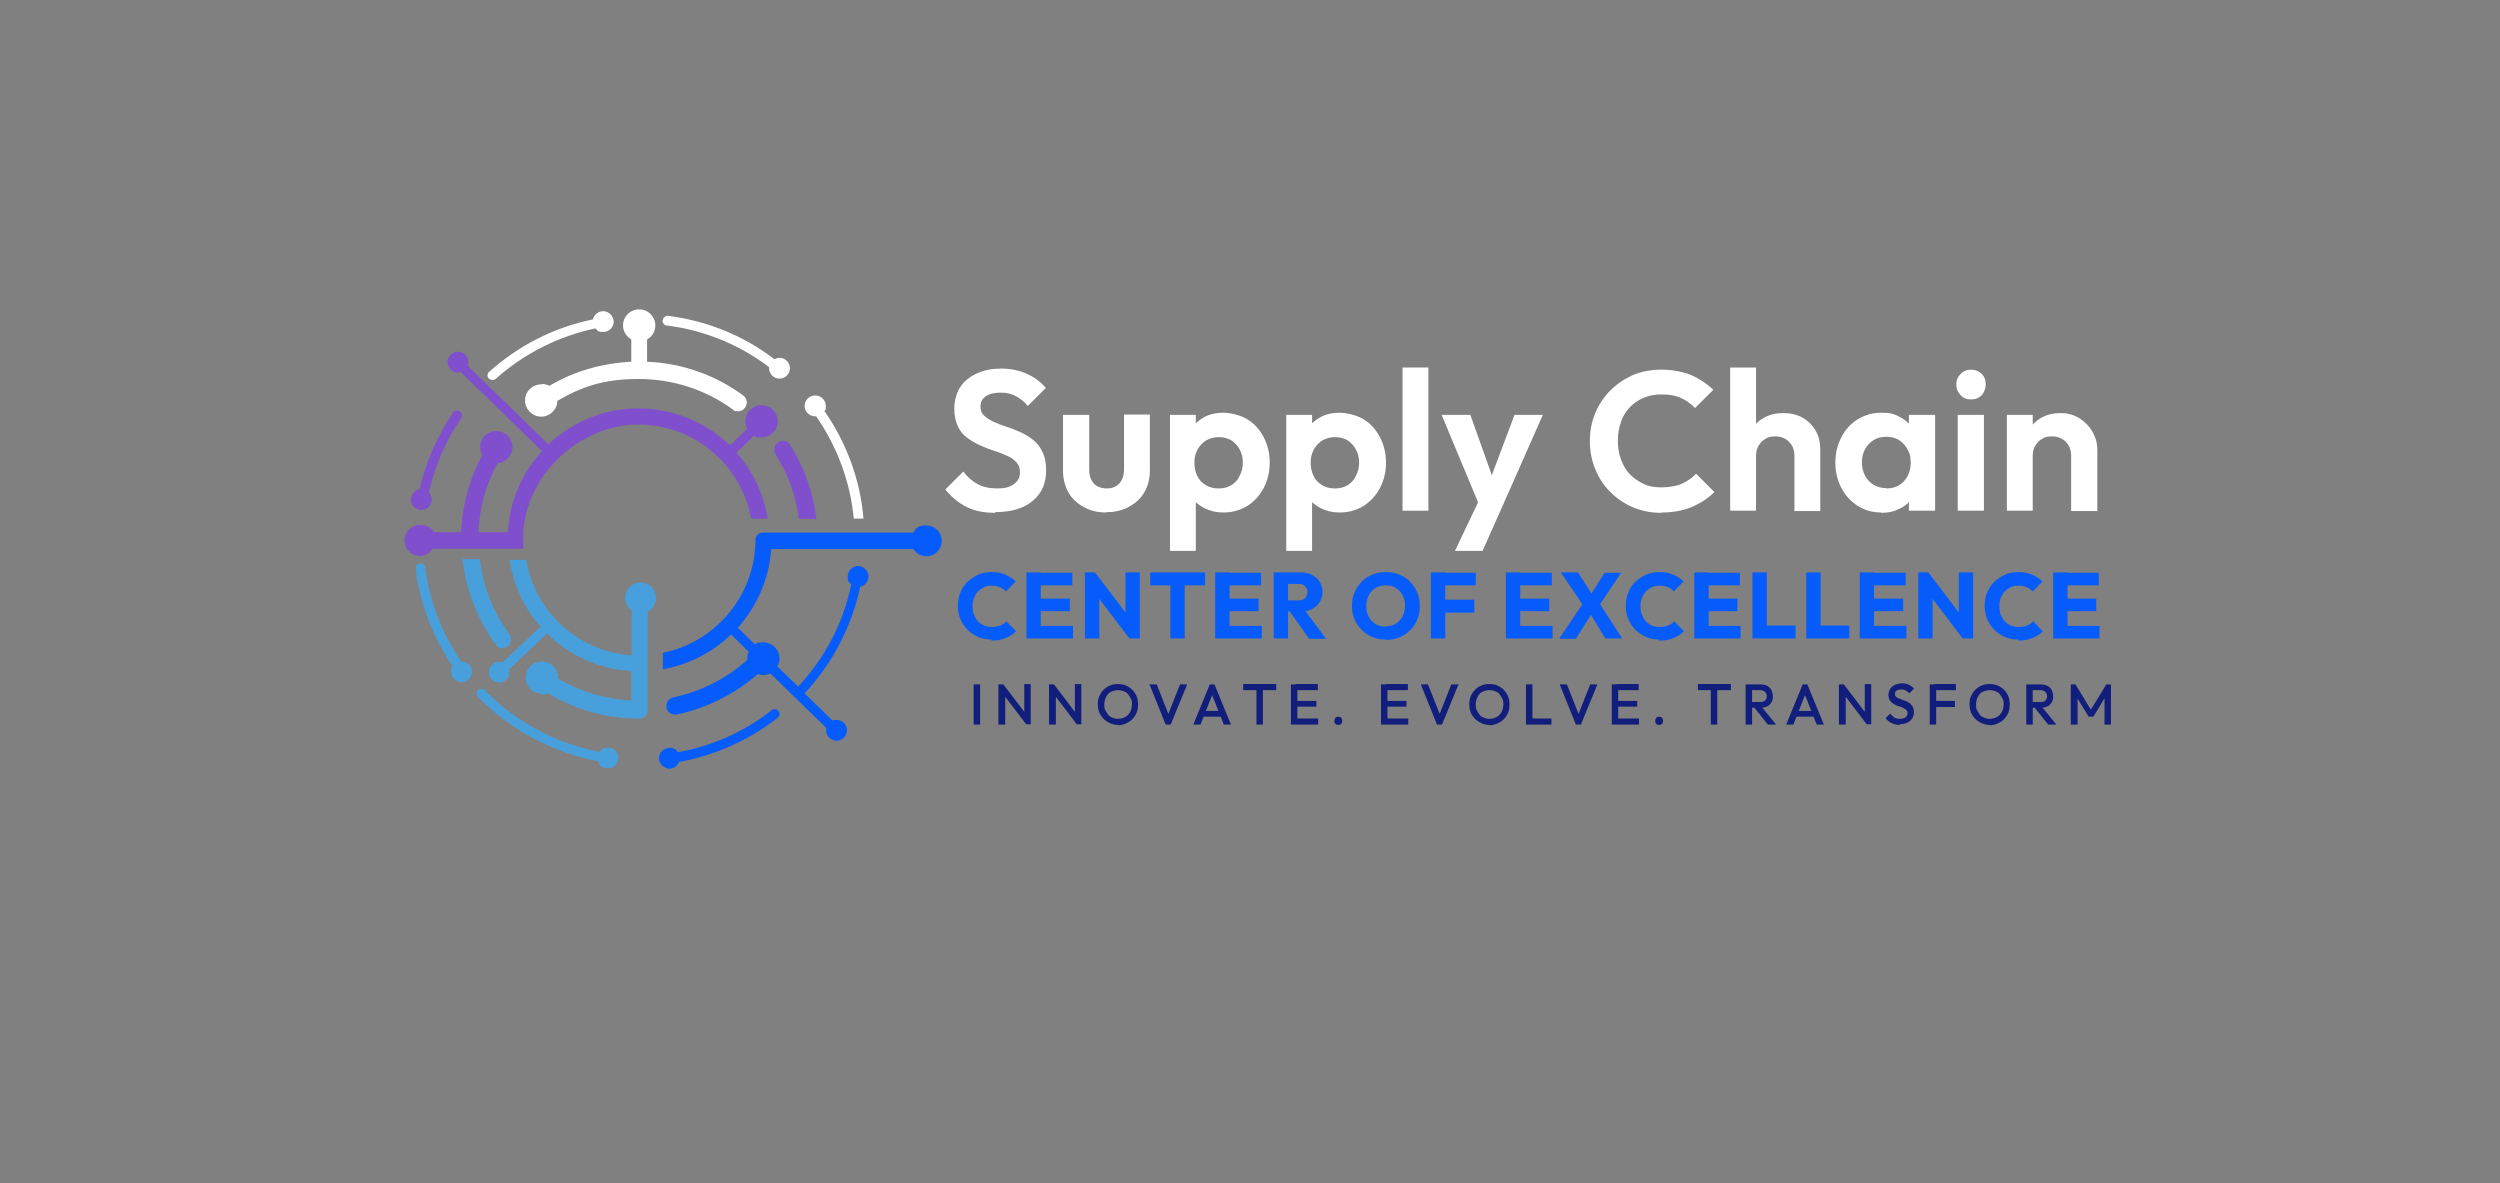 <?xml version="1.0" encoding="UTF-8"?>
<svg xmlns="http://www.w3.org/2000/svg" version="1.1" viewBox="0 0 696.6 329.7">
  <rect x="0" y="0" width="696.6" height="329.7" fill="#808080" stroke="none"/>
  <defs>
    <style>
      .cls-1 {
        fill: #065bfb;
      }

      .cls-2 {
        fill: #fff;
      }

      .cls-3 {
        fill: #111e7b;
      }

      .cls-4 {
        fill: #47a0dc;
      }

      .cls-5 {
        fill: #7f4fce;
      }
    </style>
  </defs>
  <!-- Generator: Adobe Illustrator 28.6.0, SVG Export Plug-In . SVG Version: 1.2.0 Build 709)  -->
  <g>
    <g id="Layer_1">
      <g>
        <path class="cls-2" d="M277.4,142.9c-3.1,0-5.8-.5-8-1.6-2.2-1.1-4.2-2.7-6-4.9l5-5c1.2,1.5,2.5,2.7,4,3.5s3.3,1.2,5.5,1.2,3.5-.4,4.6-1.2c1.1-.8,1.7-1.8,1.7-3.2s-.3-2.1-1-2.9c-.7-.7-1.5-1.4-2.6-1.8-1.1-.5-2.3-1-3.6-1.4-1.3-.4-2.6-.9-3.9-1.5-1.3-.6-2.5-1.3-3.6-2.1-1.1-.8-2-1.9-2.6-3.2-.6-1.3-1-2.9-1-5s.6-4.4,1.7-6c1.1-1.7,2.7-2.9,4.7-3.8,2-.9,4.2-1.3,6.7-1.3s5.1.5,7.2,1.5c2.2,1,3.9,2.3,5.2,3.9l-5,5c-1.1-1.3-2.3-2.2-3.5-2.8-1.2-.6-2.5-.9-4.1-.9s-3.1.3-4.1,1c-1,.7-1.5,1.6-1.5,2.8s.3,1.9,1,2.6c.7.6,1.5,1.2,2.6,1.7s2.3,1,3.6,1.4c1.3.4,2.6.9,3.9,1.5,1.3.6,2.5,1.3,3.6,2.2,1.1.9,2,2,2.6,3.4.7,1.4,1,3.1,1,5.1,0,3.6-1.3,6.5-3.8,8.5-2.5,2.1-6,3.1-10.5,3.1Z"/>
        <path class="cls-2" d="M308.2,142.8c-2.3,0-4.4-.5-6.2-1.5-1.8-1-3.3-2.3-4.3-4.1-1-1.8-1.5-3.8-1.5-6.1v-15.5h7.3v15.3c0,1.1.2,2.1.6,2.8.4.8.9,1.4,1.7,1.8.7.4,1.6.6,2.6.6,1.5,0,2.7-.5,3.5-1.4.8-.9,1.3-2.2,1.3-3.9v-15.3h7.2v15.5c0,2.3-.5,4.4-1.5,6.1-1,1.8-2.5,3.1-4.3,4.1-1.8,1-3.9,1.5-6.2,1.5Z"/>
        <path class="cls-2" d="M326,153.5v-37.9h7.2v7l-1.2,6.5,1.2,6.5v17.9h-7.2ZM340.8,142.8c-1.9,0-3.6-.4-5.2-1.2-1.5-.8-2.8-1.8-3.7-3.2-.9-1.4-1.4-2.9-1.5-4.7v-9.5c0-1.8.6-3.3,1.5-4.7s2.2-2.5,3.7-3.3c1.5-.8,3.3-1.2,5.2-1.2s4.7.6,6.7,1.8,3.5,2.9,4.6,5c1.1,2.1,1.7,4.5,1.7,7.1s-.6,5-1.7,7.1c-1.1,2.1-2.7,3.8-4.6,5-2,1.2-4.2,1.8-6.6,1.8ZM339.6,136.1c1.3,0,2.5-.3,3.5-.9,1-.6,1.8-1.5,2.3-2.6.6-1.1.9-2.3.9-3.7s-.3-2.6-.9-3.7c-.6-1.1-1.4-1.9-2.3-2.5-1-.6-2.2-.9-3.5-.9s-2.4.3-3.5.9c-1,.6-1.8,1.5-2.4,2.5-.6,1.1-.9,2.3-.9,3.7s.3,2.6.8,3.7c.5,1.1,1.3,1.9,2.4,2.6,1,.6,2.2.9,3.6.9Z"/>
        <path class="cls-2" d="M358.4,153.5v-37.9h7.2v7l-1.2,6.5,1.2,6.5v17.9h-7.2ZM373.2,142.8c-1.9,0-3.6-.4-5.2-1.2-1.5-.8-2.8-1.8-3.7-3.2-.9-1.4-1.4-2.9-1.5-4.7v-9.5c0-1.8.6-3.3,1.5-4.7.9-1.4,2.2-2.5,3.7-3.3,1.5-.8,3.3-1.2,5.2-1.2s4.7.6,6.7,1.8,3.5,2.9,4.6,5c1.1,2.1,1.7,4.5,1.7,7.1s-.6,5-1.7,7.1c-1.1,2.1-2.7,3.8-4.6,5-2,1.2-4.2,1.8-6.6,1.8ZM372,136.1c1.3,0,2.5-.3,3.5-.9,1-.6,1.8-1.5,2.3-2.6.6-1.1.9-2.3.9-3.7s-.3-2.6-.9-3.7c-.6-1.1-1.4-1.9-2.3-2.5-1-.6-2.2-.9-3.5-.9s-2.4.3-3.5.9c-1,.6-1.8,1.5-2.4,2.5-.6,1.1-.9,2.3-.9,3.7s.3,2.6.8,3.7c.5,1.1,1.3,1.9,2.4,2.6,1,.6,2.2.9,3.6.9Z"/>
        <path class="cls-2" d="M390.8,142.3v-39.9h7.2v39.9h-7.2Z"/>
        <path class="cls-2" d="M412.9,142.5l-11.2-26.9h8l7.3,20.5h-2.7l7.7-20.5h7.9l-11.9,26.9h-5.1ZM405.4,153.5l8.2-17.2,4.4,6.2-4.9,11h-7.7Z"/>
        <path class="cls-2" d="M463,142.9c-2.9,0-5.5-.5-7.9-1.5s-4.6-2.5-6.4-4.3c-1.8-1.8-3.2-3.9-4.2-6.4-1-2.4-1.5-5-1.5-7.8s.5-5.4,1.5-7.8c1-2.4,2.4-4.5,4.2-6.3,1.8-1.8,3.9-3.2,6.3-4.3,2.4-1,5.1-1.5,7.9-1.5s5.9.5,8.3,1.5c2.3,1,4.4,2.4,6.2,4.1l-5.1,5.1c-1.1-1.2-2.4-2.1-3.9-2.8-1.5-.7-3.3-1-5.4-1s-3.4.3-4.9.9-2.8,1.5-3.9,2.6c-1.1,1.2-2,2.5-2.5,4.1-.6,1.6-.9,3.4-.9,5.3s.3,3.7.9,5.3c.6,1.6,1.4,3,2.5,4.1,1.1,1.1,2.4,2,3.9,2.7s3.1.9,4.9.9,4-.3,5.6-1c1.5-.7,2.9-1.6,4-2.8l5.1,5.1c-1.8,1.8-4,3.2-6.4,4.2-2.4,1-5.2,1.5-8.3,1.5Z"/>
        <path class="cls-2" d="M482.1,142.3v-39.9h7.2v39.9h-7.2ZM500,142.3v-15.3c0-1.6-.5-2.9-1.5-3.9-1-1-2.3-1.5-3.8-1.5s-2,.2-2.8.7c-.8.4-1.4,1.1-1.9,1.9s-.7,1.8-.7,2.8l-2.8-1.5c0-2.1.4-3.9,1.3-5.4.9-1.6,2.1-2.8,3.7-3.7,1.6-.9,3.4-1.3,5.4-1.3s3.8.4,5.4,1.3c1.5.9,2.8,2.1,3.6,3.6.9,1.5,1.3,3.3,1.3,5.4v17h-7.3Z"/>
        <path class="cls-2" d="M524.2,142.8c-2.4,0-4.6-.6-6.5-1.8-1.9-1.2-3.5-2.9-4.6-5-1.1-2.1-1.7-4.5-1.7-7.1s.6-5,1.7-7.1c1.1-2.1,2.6-3.8,4.6-5s4.1-1.8,6.6-1.8,3.6.4,5.1,1.2c1.5.8,2.7,1.8,3.6,3.2.9,1.4,1.4,2.9,1.5,4.7v9.7c0,1.7-.6,3.3-1.5,4.7-.9,1.4-2.1,2.5-3.6,3.2-1.5.8-3.2,1.2-5.2,1.2ZM525.6,136.1c2,0,3.7-.7,4.9-2s1.9-3.1,1.9-5.1-.3-2.7-.9-3.8-1.4-2-2.4-2.6-2.2-.9-3.5-.9-2.5.3-3.5.9c-1,.6-1.8,1.5-2.4,2.5-.6,1.1-.9,2.3-.9,3.7s.3,2.7.9,3.8c.6,1.1,1.4,1.9,2.4,2.5,1,.6,2.2.9,3.5.9ZM531.9,142.3v-7.2l1.2-6.5-1.2-6.5v-6.5h7.3v26.7h-7.3Z"/>
        <path class="cls-2" d="M549.2,111.3c-1.2,0-2.2-.4-2.9-1.2-.8-.8-1.2-1.8-1.2-3s.4-2.1,1.2-2.9c.8-.8,1.7-1.2,2.9-1.2s2.2.4,3,1.2c.8.8,1.1,1.8,1.1,2.9s-.4,2.2-1.1,3c-.8.8-1.7,1.2-3,1.2ZM545.5,142.3v-26.7h7.3v26.7h-7.3Z"/>
        <path class="cls-2" d="M559.2,142.3v-26.7h7.2v26.7h-7.2ZM577.1,142.3v-15.3c0-1.6-.5-2.9-1.5-3.9-1-1-2.3-1.5-3.8-1.5s-2,.2-2.8.7c-.8.4-1.4,1.1-1.9,1.9-.5.8-.7,1.8-.7,2.8l-2.8-1.5c0-2.1.4-3.9,1.4-5.4s2.2-2.8,3.8-3.7c1.6-.9,3.4-1.3,5.4-1.3s3.7.5,5.3,1.5c1.5,1,2.7,2.2,3.6,3.8.9,1.6,1.3,3.2,1.3,5v17h-7.3Z"/>
      </g>
      <g>
        <path class="cls-2" d="M184.7,89.2c0-.7.8-1.3,1.5-1.2,10.8,1.4,21,5.5,29.6,12.1.4-.2.9-.4,1.4-.4,1.6,0,2.9,1.3,2.9,2.9,0,1.6-1.3,2.9-2.9,2.9s-2.9-1.3-2.9-2.9,0-.2,0-.3c-8.3-6.3-18.1-10.3-28.5-11.6-.7,0-1.3-.8-1.2-1.5Z"/>
        <path class="cls-2" d="M136.2,103.7c8.2-7.4,18.2-12.5,29-14.7.3-1.3,1.5-2.3,2.9-2.3s2.9,1.3,2.9,2.9-1.3,2.9-2.9,2.9-1.6-.4-2.2-1c-10.3,2.2-19.9,7-27.8,14.1-.3.2-.6.3-.9.3s-.7-.2-1-.4c-.5-.6-.5-1.4.1-1.9Z"/>
        <path class="cls-5" d="M116.9,136.4c1.7-7.6,4.9-14.8,9.3-21.4.4-.6,1.3-.8,1.9-.4.6.4.8,1.3.4,1.9-4.3,6.3-7.3,13.3-9,20.7.5.5.8,1.2.8,2,0,1.6-1.3,2.9-2.9,2.9s-2.9-1.3-2.9-2.9c0-1.5,1.1-2.7,2.5-2.9Z"/>
        <path class="cls-2" d="M151,107c.8,0,1.5.2,2.1.5,6.9-4.1,14.7-6.3,22.8-6.7v-6.2c-1.3-.8-2.3-2.2-2.3-3.9,0-2.5,2-4.5,4.5-4.5s4.5,2,4.5,4.5c0,1.7-.9,3.1-2.3,3.9v6.2c9.7.4,18.9,3.6,26.8,9.4,1.1.8,1.3,2.3.5,3.4-.5.7-1.2,1-2,1s-1-.1-1.4-.5c-7.7-5.6-16.8-8.5-26.3-8.5s-15.8,2.1-22.6,6.1c0,2.4-2.1,4.4-4.5,4.4s-4.5-2-4.5-4.5,2-4.5,4.5-4.5Z"/>
        <g>
          <path class="cls-1" d="M230.2,202.8c0,.2,0,.4,0,.7,0,1.6,1.3,2.9,2.9,2.9s2.9-1.3,2.9-2.9c0-1.6-1.3-2.9-2.9-2.9s-.7,0-1.1.2l-7.8-7.6c7.8-8.4,13.1-18.6,15.5-29.7,1.3-.3,2.3-1.5,2.3-2.9s-1.3-2.9-2.9-2.9-2.9,1.3-2.9,2.9.4,1.7,1,2.2c-2.2,10.7-7.3,20.5-14.8,28.5l-5.8-5.6c.4-.7.6-1.4.6-2.2,0-2.5-2-4.5-4.5-4.5s-1.6.2-2.3.6l-4.8-4.7c5.3-5.9,8.7-13.6,9.3-21.9h39.6c.8,1.2,2.1,2,3.6,2,2.4,0,4.3-1.9,4.3-4.3,0-2.4-1.9-4.3-4.3-4.3s-2.9.8-3.6,2h-13.3s-2.7,0-2.7,0h-10.5s-4.8,0-4.8,0h-8.2s0,0,0,0h-2.5c-1.1,0-2,.9-2,2h0c0,.9,0,1.7-.1,2.5-1.1,14.2-11.7,26.2-25.7,29v4.6c7.3-1.3,13.9-4.8,19-9.7l4.9,4.8c-.3.6-.4,1.2-.4,1.9s0,.3,0,.4c-5.8,5.2-12.9,8.8-20.6,10.4-1.3.3-2.1,1.6-1.9,2.9.2,1.1,1.2,1.9,2.4,1.9s.3,0,.5,0c8.4-1.8,16.1-5.7,22.6-11.3.5.2,1,.3,1.5.3s1.4-.2,2-.4l15.8,15.4ZM214.7,148.5s0,0,0,0c0,0,0,0,0,.1,0,0,0-.1,0-.2Z"/>
          <path class="cls-1" d="M186.5,208.3c1,0,1.9.5,2.4,1.3,9.5-1.7,18.5-5.7,26.1-11.7.6-.5,1.4-.4,1.9.2.5.6.4,1.4-.2,1.9-8.1,6.3-17.5,10.5-27.5,12.3-.4,1.1-1.5,1.9-2.7,1.9s-2.9-1.3-2.9-2.9c0-1.6,1.3-2.9,2.9-2.9Z"/>
        </g>
        <path class="cls-5" d="M117.4,146.3c1.5,0,2.9.8,3.6,2h7.5c.3-7.6,2.3-14.9,5.9-21.5-.4-.7-.6-1.4-.6-2.2,0-2.5,2-4.5,4.5-4.5s4.5,2,4.5,4.5c0,2.4-1.9,4.3-4.2,4.5-3.2,5.9-5,12.5-5.3,19.2h8.2c.5-8.7,4-16.6,9.5-22.6l-22.6-22c-.3,0-.5.1-.8.1-1.6,0-2.9-1.3-2.9-2.9,0-1.6,1.3-2.9,2.9-2.9s2.9,1.3,2.9,2.9,0,.7-.2,1l22.5,21.9c6.6-6.2,15.4-10,25.1-10s18.9,3.9,25.5,10.3l4.8-4.6c-.3-.6-.5-1.4-.5-2.1,0-2.5,2-4.5,4.5-4.5s4.5,2,4.5,4.5-2,4.5-4.5,4.5-1.4-.2-2.1-.5l-4.9,4.7c4.5,5.1,7.6,11.4,8.7,18.4h-4.6c-2.8-15.1-15.9-26.2-31.5-26.2s-31,13.3-32,30.1c0,.7,0,1.4,0,2s0,1.7,0,2.5h-4.6s-8.2,0-8.2,0h-4.8s-7.6,0-7.6,0c-.8,1.2-2.1,2-3.6,2-2.4,0-4.3-1.9-4.3-4.3,0-2.4,1.9-4.3,4.3-4.3Z"/>
        <g>
          <path class="cls-4" d="M135.2,192.4c8.6,8.8,19.8,14.8,31.8,17.1.5-.7,1.4-1.2,2.4-1.2,1.6,0,2.9,1.3,2.9,2.9s-1.3,2.9-2.9,2.9-2.4-.8-2.8-2c-12.6-2.4-24.4-8.7-33.4-17.9-.5-.5-.5-1.4,0-1.9.5-.5,1.4-.5,1.9,0Z"/>
          <path class="cls-4" d="M117,157c.7,0,1.4.4,1.5,1.2,1.2,9.3,4.6,18.3,10,26.1,0,0,0,0,.1,0,1.6,0,2.9,1.3,2.9,2.9s-1.3,2.9-2.9,2.9-2.9-1.3-2.9-2.9.2-1.1.4-1.6c-5.5-8.1-9.1-17.4-10.3-27.1,0-.7.4-1.4,1.2-1.5Z"/>
          <path class="cls-4" d="M151,193.3c-2.5,0-4.5-2-4.5-4.5,0-2.5,2-4.5,4.5-4.5s4.5,2,4.5,4.5c0,0,0,.2,0,.3,6.2,3.6,13.1,5.7,20.4,6.1v-8.2c-9.1-.6-17.4-4.4-23.5-10.5l-10.5,10c0,.3.1.5.1.8,0,1.6-1.3,2.9-2.9,2.9s-2.9-1.3-2.9-2.9,1.3-2.9,2.9-2.9.6,0,.9.2l10.6-10c-4.5-5.1-7.5-11.5-8.6-18.6h4.6c2.5,14.6,14.6,25.6,29.4,26.6v-12.5c-1.1-.8-1.8-2.1-1.8-3.5,0-2.4,1.9-4.3,4.3-4.3s4.3,1.9,4.3,4.3c0,1.6-.9,3.1-2.3,3.8v12.2s0,0,0,0v4.5s0,0,0,0v8.2s0,2.6,0,2.6c0,1.2-1,2.3-2.2,2.3h0c-.8,0-1.5,0-2.3,0-8.3-.4-16.2-2.7-23.2-7-.5.2-1.1.3-1.7.3Z"/>
          <path class="cls-4" d="M141.4,180.1c-.4.3-.9.5-1.4.5-.7,0-1.5-.3-1.9-1-5.1-7.1-8.3-15.2-9.2-23.8h4.8c.9,7.6,3.7,14.7,8.2,20.9.8,1.1.5,2.6-.5,3.4Z"/>
        </g>
        <path class="cls-5" d="M216.1,126.5c-.7-1.1-.4-2.6.8-3.3,1.1-.7,2.6-.4,3.3.8,3.9,6.2,6.4,13.3,7.3,20.6h-4.9c-.8-6.4-3-12.5-6.5-18Z"/>
        <path class="cls-2" d="M227.2,110.2c1.6,0,2.9,1.3,2.9,2.9s-.1,1-.4,1.4c6.2,8.9,10,19.2,10.9,30h-2.7c-1-10.3-4.6-20-10.5-28.5,0,0-.2,0-.3,0-1.6,0-2.9-1.3-2.9-2.9,0-1.6,1.3-2.9,2.9-2.9Z"/>
      </g>
      <g>
        <path class="cls-3" d="M271.3,201.9v-11.2h1.8v11.2h-1.8Z"/>
        <path class="cls-3" d="M278.2,201.9v-11.2h1.3l.6,2.1v9.1h-1.8ZM286,201.9l-6.7-8.8.2-2.5,6.7,8.8-.2,2.5ZM286,201.9l-.6-2v-9.3h1.8v11.2h-1.3Z"/>
        <path class="cls-3" d="M292.3,201.9v-11.2h1.3l.6,2.1v9.1h-1.8ZM300.1,201.9l-6.7-8.8.2-2.5,6.7,8.8-.2,2.5ZM300.1,201.9l-.6-2v-9.3h1.8v11.2h-1.3Z"/>
        <path class="cls-3" d="M311.5,202c-.8,0-1.6-.2-2.2-.5-.7-.3-1.3-.7-1.8-1.2-.5-.5-.9-1.1-1.2-1.8-.3-.7-.4-1.5-.4-2.3s.1-1.6.4-2.2c.3-.7.7-1.3,1.2-1.8s1.1-.9,1.8-1.2,1.4-.4,2.2-.4,1.6.1,2.2.4c.7.3,1.3.7,1.8,1.2.5.5.9,1.1,1.2,1.8.3.7.4,1.5.4,2.3s-.1,1.6-.4,2.3c-.3.7-.7,1.3-1.2,1.8-.5.5-1.1.9-1.8,1.2-.7.3-1.4.5-2.2.5ZM311.5,200.3c.8,0,1.4-.2,2-.5s1-.8,1.4-1.4c.3-.6.5-1.3.5-2.1s0-1.1-.3-1.6c-.2-.5-.5-.9-.8-1.3-.3-.4-.7-.6-1.2-.8-.5-.2-1-.3-1.6-.3s-1.4.2-2,.5c-.6.3-1,.8-1.3,1.4-.3.6-.5,1.3-.5,2.1s0,1.1.3,1.6.5.9.8,1.3c.3.4.7.6,1.2.8.5.2,1,.3,1.5.3Z"/>
        <path class="cls-3" d="M324.8,201.9l-4.5-11.2h2l3.6,9.1h-.7l3.6-9.1h2l-4.6,11.2h-1.3Z"/>
        <path class="cls-3" d="M332.5,201.9l4.6-11.2h1.3l4.6,11.2h-2l-3.6-9.1h.7l-3.6,9.1h-2ZM334.8,199.7v-1.6h6v1.6h-6Z"/>
        <path class="cls-3" d="M346.4,192.3v-1.7h9.2v1.7h-9.2ZM350.1,201.9v-10.9h1.8v10.9h-1.8Z"/>
        <path class="cls-3" d="M359.7,201.9v-11.2h1.8v11.2h-1.8ZM361,192.3v-1.7h6.2v1.7h-6.2ZM361,196.9v-1.6h5.8v1.6h-5.8ZM361,201.9v-1.7h6.3v1.7h-6.3Z"/>
        <path class="cls-3" d="M372.9,202c-.3,0-.6-.1-.8-.3s-.3-.5-.3-.8.1-.6.3-.9c.2-.2.5-.3.8-.3s.6.1.8.3c.2.2.3.5.3.9s-.1.6-.3.8-.5.3-.8.3Z"/>
        <path class="cls-3" d="M384.8,201.9v-11.2h1.8v11.2h-1.8ZM386.1,192.3v-1.7h6.2v1.7h-6.2ZM386.1,196.9v-1.6h5.8v1.6h-5.8ZM386.1,201.9v-1.7h6.3v1.7h-6.3Z"/>
        <path class="cls-3" d="M400.4,201.9l-4.5-11.2h2l3.6,9.1h-.7l3.6-9.1h2l-4.6,11.2h-1.3Z"/>
        <path class="cls-3" d="M415,202c-.8,0-1.6-.2-2.2-.5-.7-.3-1.3-.7-1.8-1.2-.5-.5-.9-1.1-1.2-1.8-.3-.7-.4-1.5-.4-2.3s.1-1.6.4-2.2c.3-.7.7-1.3,1.2-1.8s1.1-.9,1.8-1.2,1.4-.4,2.2-.4,1.6.1,2.2.4c.7.3,1.3.7,1.8,1.2.5.5.9,1.1,1.2,1.8.3.7.4,1.5.4,2.3s-.1,1.6-.4,2.3c-.3.7-.7,1.3-1.2,1.8-.5.5-1.1.9-1.8,1.2-.7.3-1.4.5-2.2.5ZM415,200.3c.8,0,1.4-.2,2-.5s1-.8,1.4-1.4c.3-.6.5-1.3.5-2.1s0-1.1-.3-1.6c-.2-.5-.5-.9-.8-1.3-.3-.4-.7-.6-1.2-.8-.5-.2-1-.3-1.6-.3s-1.4.2-2,.5c-.6.3-1,.8-1.3,1.4-.3.6-.5,1.3-.5,2.1s0,1.1.3,1.6.5.9.8,1.3c.3.4.7.6,1.2.8.5.2,1,.3,1.5.3Z"/>
        <path class="cls-3" d="M425.2,201.9v-11.2h1.8v11.2h-1.8ZM426.4,201.9v-1.7h5.9v1.7h-5.9Z"/>
        <path class="cls-3" d="M439.1,201.9l-4.5-11.2h2l3.6,9.1h-.7l3.6-9.1h2l-4.6,11.2h-1.3Z"/>
        <path class="cls-3" d="M449.1,201.9v-11.2h1.8v11.2h-1.8ZM450.4,192.3v-1.7h6.2v1.7h-6.2ZM450.4,196.9v-1.6h5.8v1.6h-5.8ZM450.4,201.9v-1.7h6.3v1.7h-6.3Z"/>
        <path class="cls-3" d="M462.3,202c-.3,0-.6-.1-.8-.3s-.3-.5-.3-.8.1-.6.3-.9c.2-.2.5-.3.8-.3s.6.1.8.3c.2.2.3.5.3.9s-.1.6-.3.8-.5.3-.8.3Z"/>
        <path class="cls-3" d="M473.1,192.3v-1.7h9.2v1.7h-9.2ZM476.7,201.9v-10.9h1.8v10.9h-1.8Z"/>
        <path class="cls-3" d="M486.4,201.9v-11.2h1.8v11.2h-1.8ZM487.7,197.1v-1.5h2.8c.6,0,1-.1,1.3-.4.3-.3.5-.7.5-1.2s-.2-.9-.5-1.2-.8-.5-1.3-.5h-2.9v-1.6h2.9c.7,0,1.3.1,1.9.4.5.3,1,.7,1.2,1.2s.4,1,.4,1.7-.1,1.2-.4,1.7c-.3.5-.7.9-1.2,1.1-.5.3-1.2.4-1.9.4h-2.9ZM492.6,201.9l-3.9-4.9,1.7-.6,4.5,5.5h-2.3Z"/>
        <path class="cls-3" d="M497.7,201.9l4.6-11.2h1.3l4.6,11.2h-2l-3.6-9.1h.7l-3.6,9.1h-2ZM500,199.7v-1.6h6v1.6h-6Z"/>
        <path class="cls-3" d="M512.4,201.9v-11.2h1.3l.6,2.1v9.1h-1.8ZM520.2,201.9l-6.7-8.8.2-2.5,6.7,8.8-.2,2.5ZM520.2,201.9l-.6-2v-9.3h1.8v11.2h-1.3Z"/>
        <path class="cls-3" d="M529.4,202c-.9,0-1.6-.2-2.3-.5s-1.2-.8-1.7-1.4l1.3-1.3c.3.5.7.8,1.1,1.1s1,.4,1.6.4,1.1-.1,1.5-.4c.4-.3.6-.6.6-1.1s0-.7-.3-.9c-.2-.2-.4-.4-.8-.6-.3-.2-.7-.3-1-.4-.4-.1-.8-.3-1.1-.4-.4-.2-.7-.4-1-.6-.3-.2-.6-.5-.8-.9-.2-.4-.3-.9-.3-1.4s.2-1.2.5-1.7c.3-.5.8-.8,1.3-1.1.6-.2,1.2-.4,1.9-.4s1.4.1,2,.4c.6.3,1.1.7,1.4,1.1l-1.3,1.3c-.3-.4-.7-.6-1-.8-.3-.2-.7-.3-1.2-.3s-1,.1-1.3.3c-.3.2-.5.5-.5.9s0,.6.3.8c.2.2.4.4.8.5s.7.3,1,.4c.4.1.8.3,1.1.4s.7.4,1,.6c.3.3.6.6.8,1,.2.4.3.9.3,1.5,0,1-.4,1.8-1.1,2.4-.7.6-1.7.9-2.9.9Z"/>
        <path class="cls-3" d="M537.7,201.9v-11.2h1.8v11.2h-1.8ZM539,192.3v-1.7h6v1.7h-6ZM539,197v-1.7h5.7v1.7h-5.7Z"/>
        <path class="cls-3" d="M554.4,202c-.8,0-1.6-.2-2.2-.5-.7-.3-1.3-.7-1.8-1.2-.5-.5-.9-1.1-1.2-1.8-.3-.7-.4-1.5-.4-2.3s.1-1.6.4-2.2c.3-.7.7-1.3,1.2-1.8s1.1-.9,1.8-1.2,1.4-.4,2.2-.4,1.6.1,2.2.4c.7.3,1.3.7,1.8,1.2.5.5.9,1.1,1.2,1.8.3.7.4,1.5.4,2.3s-.1,1.6-.4,2.3c-.3.7-.7,1.3-1.2,1.8-.5.5-1.1.9-1.8,1.2-.7.3-1.4.5-2.2.5ZM554.4,200.3c.8,0,1.4-.2,2-.5s1-.8,1.4-1.4c.3-.6.5-1.3.5-2.1s0-1.1-.3-1.6c-.2-.5-.5-.9-.8-1.3-.3-.4-.7-.6-1.2-.8-.5-.2-1-.3-1.6-.3s-1.4.2-2,.5c-.6.3-1,.8-1.3,1.4-.3.6-.5,1.3-.5,2.1s0,1.1.3,1.6.5.9.8,1.3c.3.4.7.6,1.2.8.5.2,1,.3,1.5.3Z"/>
        <path class="cls-3" d="M564.6,201.9v-11.2h1.8v11.2h-1.8ZM565.8,197.1v-1.5h2.8c.6,0,1-.1,1.3-.4.3-.3.5-.7.5-1.2s-.2-.9-.5-1.2-.8-.5-1.3-.5h-2.9v-1.6h2.9c.7,0,1.3.1,1.9.4.5.3,1,.7,1.2,1.2s.4,1,.4,1.7-.1,1.2-.4,1.7c-.3.5-.7.9-1.2,1.1-.5.3-1.2.4-1.9.4h-2.9ZM570.7,201.9l-3.9-4.9,1.7-.6,4.5,5.5h-2.3Z"/>
        <path class="cls-3" d="M577,201.9v-11.2h1.3l4.7,7.7h-.8l4.7-7.7h1.3v11.2h-1.8v-8h.4c0,.1-3.5,5.8-3.5,5.8h-1.3l-3.5-5.7h.4c0-.1,0,7.9,0,7.9h-1.8Z"/>
      </g>
      <g>
        <path class="cls-1" d="M276.3,178.2c-1.3,0-2.6-.2-3.7-.7-1.1-.5-2.1-1.1-3-2-.9-.9-1.5-1.9-2-3-.5-1.2-.7-2.4-.7-3.7s.2-2.6.7-3.7c.5-1.2,1.1-2.2,2-3,.9-.8,1.9-1.5,3-2,1.1-.5,2.4-.7,3.7-.7s2.7.2,3.8.7c1.1.5,2.1,1.1,2.9,1.9l-2.7,2.8c-.5-.5-1-.9-1.7-1.2-.7-.3-1.4-.4-2.3-.4s-1.5.1-2.1.4c-.6.3-1.2.7-1.7,1.2-.5.5-.8,1.1-1.1,1.8-.3.7-.4,1.5-.4,2.3s.1,1.7.4,2.4c.3.7.6,1.3,1.1,1.8.5.5,1,.9,1.7,1.2.6.3,1.4.4,2.1.4s1.7-.1,2.4-.4,1.3-.7,1.7-1.2l2.7,2.8c-.8.8-1.8,1.5-3,1.9-1.1.5-2.4.7-3.9.7Z"/>
        <path class="cls-1" d="M286,177.9v-18.4h4v18.4h-4ZM289.1,163.1v-3.5h9.7v3.5h-9.7ZM289.1,170.3v-3.5h9v3.5h-9ZM289.1,177.9v-3.5h9.9v3.5h-9.9Z"/>
        <path class="cls-1" d="M302.3,177.9v-18.4h2.8l1.2,3.7v14.7h-4ZM314.7,177.9l-10.6-13.9,1-4.5,10.6,13.9-1,4.5ZM314.7,177.9l-1.1-3.7v-14.7h4v18.4h-3Z"/>
        <path class="cls-1" d="M320.5,163.1v-3.6h15.3v3.6h-15.3ZM326.1,177.9v-18.1h4v18.1h-4Z"/>
        <path class="cls-1" d="M338.6,177.9v-18.4h4v18.4h-4ZM341.7,163.1v-3.5h9.7v3.5h-9.7ZM341.7,170.3v-3.5h9v3.5h-9ZM341.7,177.9v-3.5h9.9v3.5h-9.9Z"/>
        <path class="cls-1" d="M354.9,177.9v-18.4h4v18.4h-4ZM358,170.4v-3.1h3.8c.8,0,1.4-.2,1.8-.6s.7-1,.7-1.7-.2-1.2-.6-1.6c-.4-.4-1-.7-1.8-.7h-3.8v-3.2h4.3c1.2,0,2.3.2,3.2.7.9.5,1.6,1.1,2.1,1.9.5.8.8,1.7.8,2.8s-.3,2.1-.8,2.9-1.2,1.4-2.1,1.9c-.9.5-2,.7-3.2.7h-4.1ZM364.7,177.9l-5.6-7.9,3.7-1,6.7,9h-4.8Z"/>
        <path class="cls-1" d="M386.2,178.2c-1.4,0-2.6-.2-3.8-.7-1.2-.5-2.2-1.2-3-2-.9-.9-1.5-1.9-2-3-.5-1.2-.7-2.4-.7-3.7s.2-2.6.7-3.7c.5-1.1,1.1-2.1,2-3,.8-.9,1.8-1.5,3-2,1.2-.5,2.4-.7,3.8-.7s2.6.2,3.7.7c1.1.5,2.2,1.1,3,2,.9.9,1.5,1.9,2,3,.5,1.2.7,2.4.7,3.8s-.2,2.6-.7,3.7c-.5,1.2-1.1,2.2-2,3-.8.9-1.8,1.5-3,2s-2.4.7-3.7.7ZM386.1,174.5c1.1,0,2-.2,2.8-.7.8-.5,1.4-1.2,1.9-2,.4-.9.7-1.9.7-3s-.1-1.6-.4-2.3c-.3-.7-.6-1.3-1.1-1.8-.5-.5-1-.9-1.7-1.2-.7-.3-1.4-.4-2.2-.4s-2,.2-2.8.7-1.4,1.1-1.9,2c-.4.9-.7,1.9-.7,3s.1,1.7.4,2.4c.3.7.6,1.3,1.1,1.8.5.5,1,.9,1.7,1.2.7.3,1.4.4,2.2.4Z"/>
        <path class="cls-1" d="M398.7,177.9v-18.4h4v18.4h-4ZM401.8,163.1v-3.5h9.4v3.5h-9.4ZM401.8,170.7v-3.6h9v3.6h-9Z"/>
        <path class="cls-1" d="M419.6,177.9v-18.4h4v18.4h-4ZM422.7,163.1v-3.5h9.7v3.5h-9.7ZM422.7,170.3v-3.5h9v3.5h-9ZM422.7,177.9v-3.5h9.9v3.5h-9.9Z"/>
        <path class="cls-1" d="M434.5,177.9l6.6-9.8,3.1,1.8-5.1,8.1h-4.6ZM447.3,177.9l-5-8.2h-.5l-6.9-10.2h4.8l4.9,7.7h.5l6.9,10.7h-4.7ZM445.2,169.3l-3.1-1.8,5-7.9h4.6l-6.5,9.7Z"/>
        <path class="cls-1" d="M462.4,178.2c-1.3,0-2.6-.2-3.7-.7-1.1-.5-2.1-1.1-3-2-.9-.9-1.5-1.9-2-3-.5-1.2-.7-2.4-.7-3.7s.2-2.6.7-3.7c.5-1.2,1.1-2.2,2-3,.9-.8,1.9-1.5,3-2,1.1-.5,2.4-.7,3.7-.7s2.7.2,3.8.7c1.1.5,2.1,1.1,2.9,1.9l-2.7,2.8c-.5-.5-1-.9-1.7-1.2-.7-.3-1.4-.4-2.3-.4s-1.5.1-2.1.4c-.6.3-1.2.7-1.7,1.2-.5.5-.8,1.1-1.1,1.8-.3.7-.4,1.5-.4,2.3s.1,1.7.4,2.4c.3.7.6,1.3,1.1,1.8.5.5,1,.9,1.7,1.2.6.3,1.4.4,2.1.4s1.7-.1,2.4-.4,1.3-.7,1.7-1.2l2.7,2.8c-.8.8-1.8,1.5-3,1.9-1.1.5-2.4.7-3.9.7Z"/>
        <path class="cls-1" d="M472.1,177.9v-18.4h4v18.4h-4ZM475.1,163.1v-3.5h9.7v3.5h-9.7ZM475.1,170.3v-3.5h9v3.5h-9ZM475.1,177.9v-3.5h9.9v3.5h-9.9Z"/>
        <path class="cls-1" d="M488.3,177.9v-18.4h4v18.4h-4ZM491.4,177.9v-3.6h8.9v3.6h-8.9Z"/>
        <path class="cls-1" d="M503.3,177.9v-18.4h4v18.4h-4ZM506.4,177.9v-3.6h8.9v3.6h-8.9Z"/>
        <path class="cls-1" d="M518.2,177.9v-18.4h4v18.4h-4ZM521.3,163.1v-3.5h9.7v3.5h-9.7ZM521.3,170.3v-3.5h9v3.5h-9ZM521.3,177.9v-3.5h9.9v3.5h-9.9Z"/>
        <path class="cls-1" d="M534.5,177.9v-18.4h2.8l1.2,3.7v14.7h-4ZM546.9,177.9l-10.6-13.9,1-4.5,10.6,13.9-1,4.5ZM546.9,177.9l-1.1-3.7v-14.7h4v18.4h-3Z"/>
        <path class="cls-1" d="M562.4,178.2c-1.3,0-2.6-.2-3.7-.7-1.1-.5-2.1-1.1-3-2-.9-.9-1.5-1.9-2-3-.5-1.2-.7-2.4-.7-3.7s.2-2.6.7-3.7c.5-1.2,1.1-2.2,2-3,.9-.8,1.9-1.5,3-2,1.1-.5,2.4-.7,3.7-.7s2.7.2,3.8.7c1.1.5,2.1,1.1,2.9,1.9l-2.7,2.8c-.5-.5-1-.9-1.7-1.2-.7-.3-1.4-.4-2.3-.4s-1.5.1-2.1.4c-.6.3-1.2.7-1.7,1.2-.5.5-.8,1.1-1.1,1.8-.3.7-.4,1.5-.4,2.3s.1,1.7.4,2.4c.3.7.6,1.3,1.1,1.8.5.5,1,.9,1.7,1.2.6.3,1.4.4,2.1.4s1.7-.1,2.4-.4,1.3-.7,1.7-1.2l2.7,2.8c-.8.8-1.8,1.5-3,1.9-1.1.5-2.4.7-3.9.7Z"/>
        <path class="cls-1" d="M572.1,177.9v-18.4h4v18.4h-4ZM575.1,163.1v-3.5h9.7v3.5h-9.7ZM575.1,170.3v-3.5h9v3.5h-9ZM575.1,177.9v-3.5h9.9v3.5h-9.9Z"/>
      </g>
    </g>
  </g>
</svg>